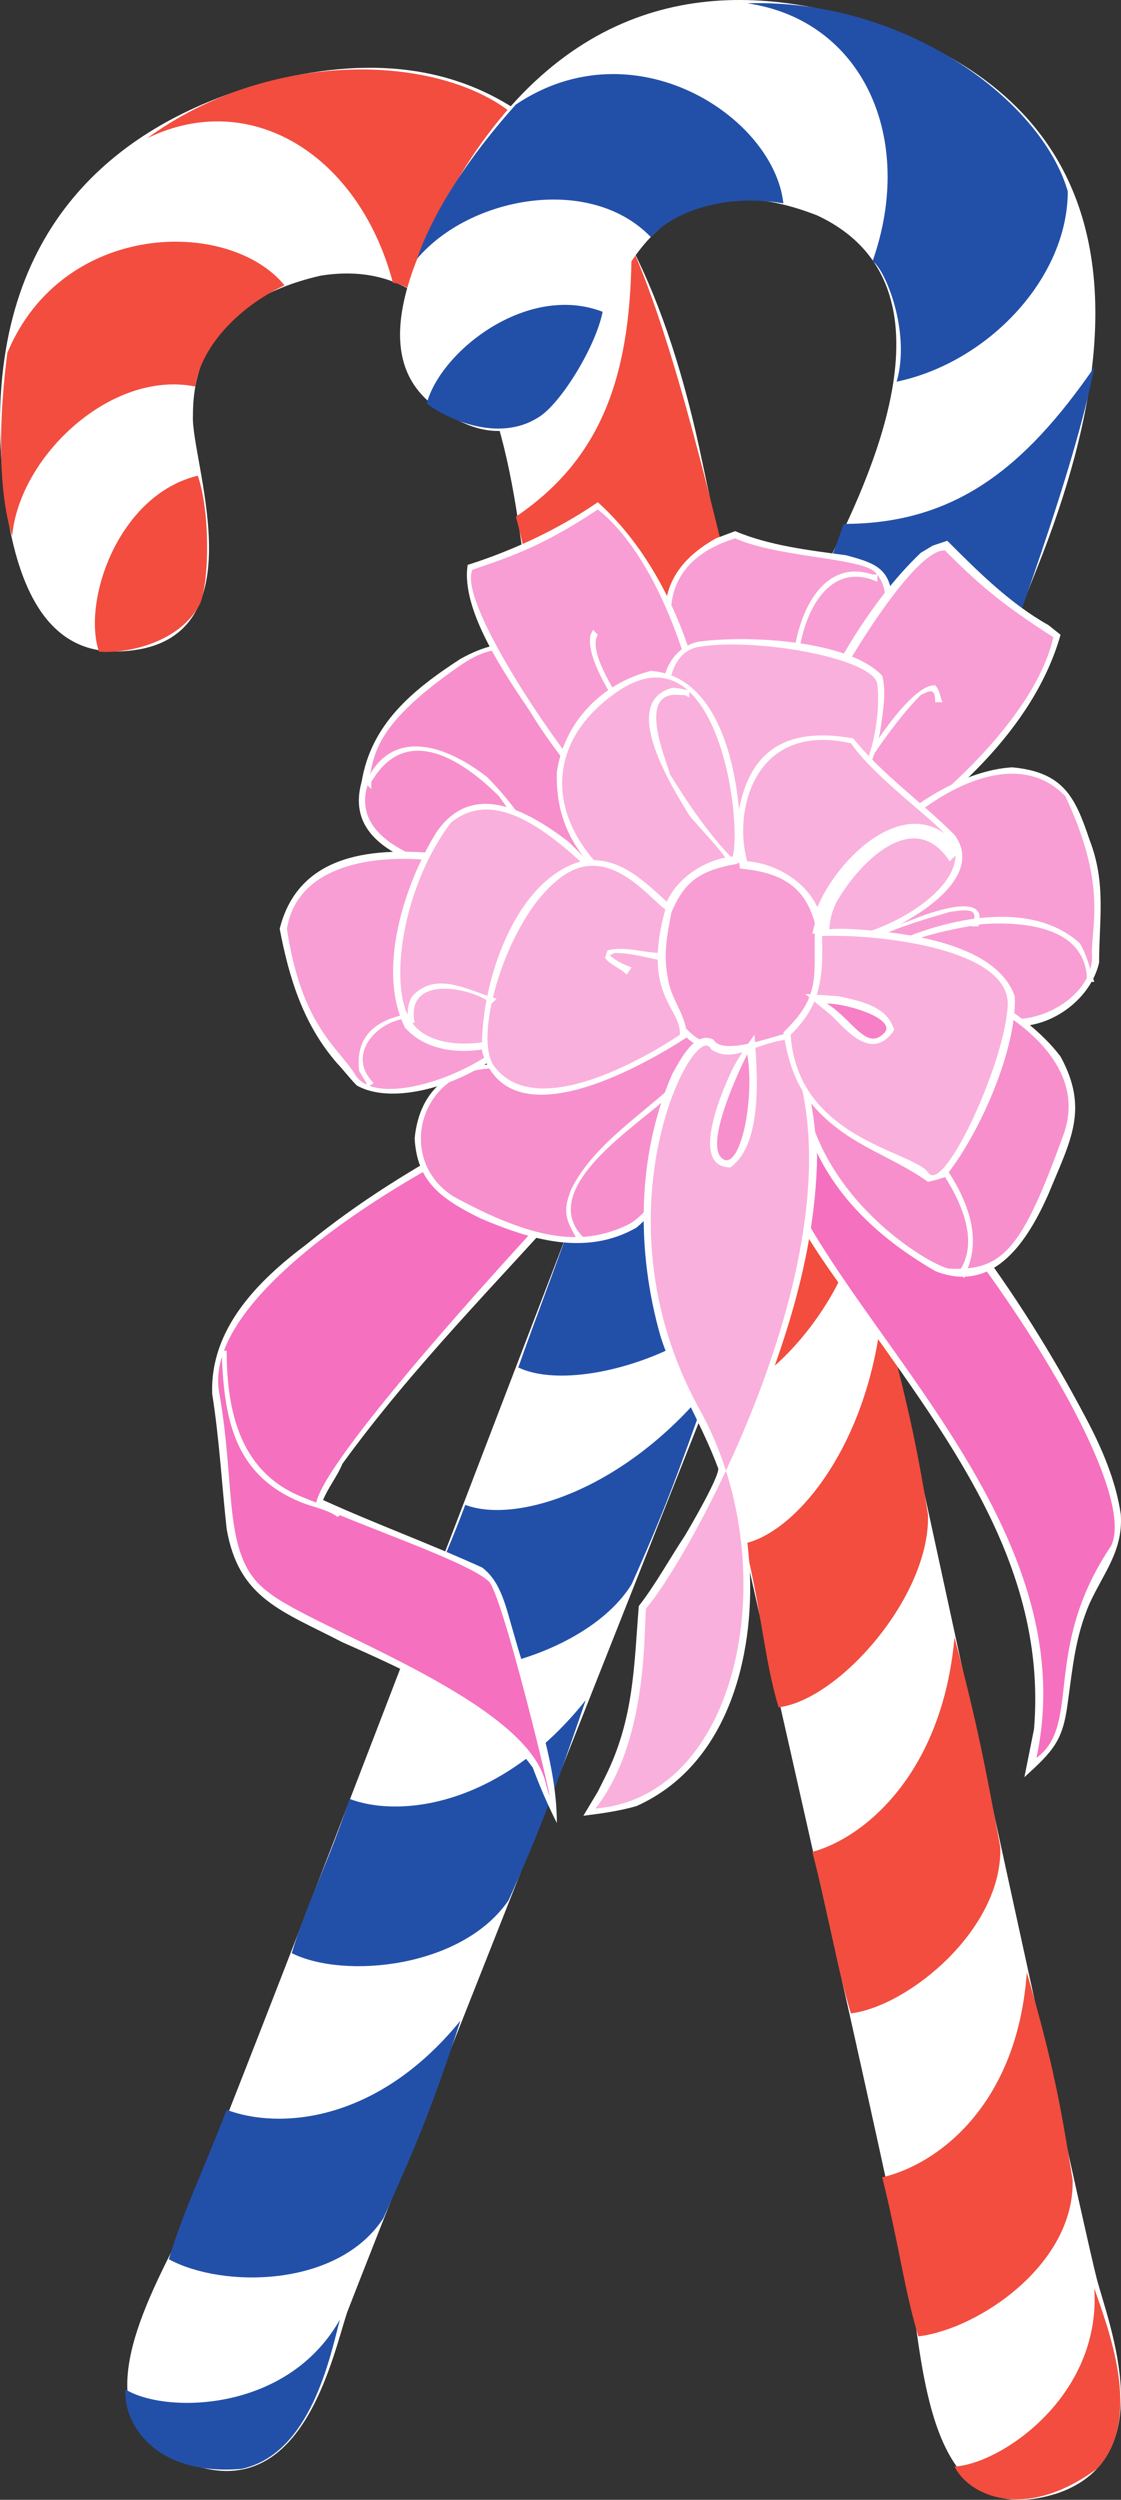 <svg xmlns="http://www.w3.org/2000/svg" width="348.854" height="777.892"><rect width="100%" height="100%" fill="#333333" stroke="none"/><path fill="#fff" fill-rule="evenodd" d="M43.54 202.027c-17.25 3-41.25-.75-43.5-66.75-1.5-67.5 39-96.75 79.5-108.75 63-18 114.75 6 138 112.5 22.5 105.75 117 543.75 123.75 570 3.75 14.25 20.25 55.5-12 66.75-34.5 11.25-40.5-24.75-44.25-51.75-3-27-119.25-526.5-122.25-551.25-3.75-25.5-11.25-95.25-63-87-36 8.25-39.75 30.75-39.75 43.5-.75 13.5 19.5 66-16.5 72.75"/><path fill="#f24d3e" fill-rule="evenodd" d="M3.79 166.777c2.25-24.75 30.75-51.75 57-46.5 1.5-11.25 12-24 27.75-31.5-17.25-21-69-20.25-86.25 21-3.75 29.25-1.5 48 1.5 57m42-123.75c32.25-15.75 66 5.25 76.5 45 4.5 0 21.75 11.25 27 27 20.25-21 26.25-57 11.25-78.75-22.5-19.5-75.75-21.75-114.75 6.75m114.75 117.75c27.75-18.75 36-45.75 36-84 13.5 30 26.25 85.5 33.75 116.25-8.25 13.5-28.5 35.25-54 44.25-4.5-24-12-63-15.75-76.5m125.25 566.25c18.75-2.25 48.75-22.5 48-48.75-3.75-23.25-6-36-14.25-64.5-3 42-28.5 60-45 63.75 5.25 21 6.75 34.5 11.25 49.5m-21-100.5c18-2.25 47.25-26.25 46.5-51.75-4.5-24-6.75-36.75-14.25-65.25-3.75 42-27.75 62.25-44.25 66.75 5.25 20.25 7.5 35.25 12 50.25m-22.5-95.25c18.75-2.25 47.25-34.5 46.5-60-3.75-23.25-6.75-36-14.25-64.5-3.75 42-26.25 69.75-42.75 73.5 5.25 21 6 36 10.5 51m-20.25-96c18.75-2.25 46.5-36.75 45.75-62.25-3.75-23.25-6.75-36-14.25-64.5-3.75 41.25-28.5 69.75-45.75 73.5 5.25 20.25 9.75 38.25 14.25 53.25m75 332.25c14.25-.75 45.75-21.75 43.5-55.5 3.75 11.25 15.75 40.5.75 56.25-22.5 16.5-39.75 8.25-44.25-.75M30.79 202.777c-5.25-15.75 6-48.75 30.75-54.75 3.75 10.5 3.75 32.25.75 39.75-6 12-22.5 15.75-31.5 15"/><path fill="#fff" fill-rule="evenodd" d="M144.04 131.527c-16.5-7.5-34.5-23.25.75-79.5 36-57 84.75-58.5 126-45 61.5 20.25 92.25 69.75 51.75 170.25-39.75 100.5-204.75 516.75-214.5 542.25-4.5 13.5-13.5 57.75-46.5 48-35.25-9.75-20.25-42.75-8.25-66.75 12.75-24.75 193.5-504 204.75-526.5 11.25-23.25 42.75-85.5-3.75-107.25-34.5-13.5-50.25 3-57.75 14.25-7.5 10.5-19.5 65.25-52.5 50.25"/><path fill="#2250a9" fill-rule="evenodd" d="M129.79 80.527c16.5-19.5 54-26.25 72.75-6.75 7.5-8.25 23.25-13.5 41.25-10.5-3-27-46.5-55.5-83.25-30.75-19.5 21.75-27.75 39-30.75 48m102.75-79.5c36 5.25 52.5 42 39 80.25 3.75 2.25 12 21.75 7.5 37.5 28.5-6 53.25-32.25 53.25-59.25-8.25-28.5-51-60-99.75-58.5m30 162c34.5 0 56.25-17.25 78-48.75-6 31.5-26.25 85.5-36.75 114.75-15 7.5-43.5 13.5-70.5 6.75 9.75-22.5 24.75-59.25 29.25-72.75m-210 540c16.5 9 52.5 9 66.75-12.75 9.75-21.75 15-33.75 24-61.5-26.25 32.25-57 33.75-72.75 27.75-7.5 19.5-13.5 31.5-18 46.5m38.25-95.25c16.5 8.25 53.25 4.5 67.5-16.5 9.75-21.75 14.25-33.75 24-62.25-26.25 33-57.75 36.75-73.5 30.75-6.75 20.25-13.5 33-18 48m34.5-90.75c16.5 8.25 57.75-2.25 71.25-24 9.75-21.75 14.25-33.75 24-61.5-26.25 32.25-60 42.75-75.75 36.75-7.5 20.25-15 33.75-19.5 48.75m36-91.5c17.25 8.25 58.5-4.5 72.75-26.25 9.75-21 15-33 24-61.5-26.25 33-62.25 42-78 36-6.75 19.5-13.5 36.75-18.75 51.75m-122.25 318c12 7.5 50.25 7.5 66.75-21.75-3 11.25-9 42-30.75 46.5-27.75 2.25-36.75-15-36-24.75m93.75-618c4.5-16.5 31.5-37.5 54.75-28.5-2.25 11.25-13.5 29.25-20.25 33-12 7.5-27.75.75-34.5-4.5"/><path fill="#fff" fill-rule="evenodd" d="M213.79 211.027c-10.5-17.25-9.75-33 9-43.5l6-2.25c10.5 4.5 23.25 6 34.5 7.5 8.25 2.25 13.5 3.75 14.25 12.75 0 16.5-12 33-25.5 40.5-8.25-12-19.5-15-33-8.25l-3.75-3.75-1.5-3"/><path fill="#f89ed4" fill-rule="evenodd" d="M219.79 215.527c-12-12-20.25-39 9-48 13.5 6 39 6 43.5 10.5 10.5 10.5-6.75 39-19.5 45-8.25-12.75-24-12.75-33-7.5"/><path fill="#fff" fill-rule="evenodd" d="M247.54 218.527c-3.75-15 3.75-46.5 24-39.75h1.5v2.25c-20.25-9-27.75 23.25-24 36.75l.75 2.25.75.75-1.5 1.5-.75-1.5-.75-2.25M95.29 387.277c-15 11.25-30 26.25-29.25 46.5 2.25 14.25 3 28.5 4.5 42 3.75 21.75 17.25 25.5 36 35.25 20.25 9 45.75 20.25 59.25 39 2.25 6 4.5 11.25 7.5 17.25 0-19.5-8.25-40.5-13.5-59.25-2.25-7.5-3.75-15.75-9.75-20.25-16.5-7.5-33-13.5-49.5-21 1.5-3.75 4.5-7.5 6-11.25 21.75-30 48-56.25 72.75-84l1.5-2.25c0-3.75-1.5-4.5-5.25-5.25-5.25-.75-29.25.75-30.75-3.75l2.25-6.75c-18 9.75-35.25 20.25-51.75 33.75"/><path fill="#f570bf" fill-rule="evenodd" d="M144.04 358.027c-19.5 9.75-81.75 45.75-75.75 75.75 5.25 30 .75 51 15 61.5 13.5 11.25 78.75 33 86.25 58.5 6.75 25.5-12-54.75-17.25-61.5-6-6-37.5-16.5-54-24 1.5-14.25 69-87 79.5-98.25 9.75-10.5-42 3-33.75-12"/><path fill="#fff" fill-rule="evenodd" d="M149.29 379.027c15.75 6.75 33 12 48.75 3 12.75-10.5 29.25-40.5 26.25-57.75-9-9-30-1.5-41.25 1.5-3.75 1.5-24 8.25-27 5.25-15 0-25.5 7.5-27 23.25.75 13.5 8.25 18.75 20.25 24.75"/><path fill="#f78fcd" fill-rule="evenodd" d="M141.04 372.277c24.75 13.5 39.75 15.75 54 9 9-3.75 27-33 28.5-53.25.75-18.75-67.5 12.75-68.25 4.5-24-1.5-33 27.75-14.25 39.75"/><path fill="#fff" fill-rule="evenodd" d="M218.29 330.277c-5.25 6.75-12 12.75-18.75 18-9 7.5-30.75 24-18 36.75l-1.5 1.5c-3.75-6.75-5.25-9-2.25-16.5 8.25-16.5 27.75-26.25 39.75-40.5l2.25-4.5 2.25.75-1.5 1.5-2.25 3m31.5-101.25c8.25-19.5 21-42 36.75-57l3.75-2.25 4.5-1.5c9.75 9.75 19.5 19.5 31.5 26.25l3.75 3c-8.25 29.25-35.25 53.25-60.75 69-1.5-10.5-6.75-24.75-15.75-30-.75 0-3 2.25-3.75 3-3-4.5-2.25-6 0-10.5"/><path fill="#f89ed4" fill-rule="evenodd" d="M252.04 235.027c-12 11.25 28.5-64.5 42-63.75 9.75 9.75 17.25 16.5 33.75 27-6 27-42.75 57.75-57 64.5-.75-12-15-31.5-18.75-27.75"/><path fill="#fff" fill-rule="evenodd" d="M265.54 242.527c3-6 18-30 25.5-29.25 1.5 1.5 1.5 3.75 2.25 5.25h-2.25c0-4.5-1.5-3.75-4.5-2.25-8.25 8.25-16.5 21-22.5 30.75l-1.5-.75.75-1.5 2.25-2.25m-89.25-29.25c-9.75-13.5-18-16.5-33-8.25-15 9.75-27.75 20.25-30.75 38.25-6.75 24 27.75 27.75 42 33.75 8.25 5.25 20.25 12 28.5 5.25 12.75-18 3-51.75-6.75-69"/><path fill="#f78fcd" fill-rule="evenodd" d="M186.79 252.277c-.75-6.75-11.25-66.75-42.75-45.75-30.75 21-27 30-30 39-4.5 19.5 27.75 24.75 36.75 27.75s39.75 30 36-21"/><path fill="#fff" fill-rule="evenodd" d="M115.54 240.277c9-14.25 25.5-6.75 36 1.5 12 12 18.75 25.5 26.25 40.5v.75l-1.5 2.25c-3-12-13.5-27-21-37.5-9.75-9.75-27-22.5-38.25-6.75l-1.5 2.25v2.25l-1.5-1.5v-.75l1.5-3m49.5-18.75c-7.5-11.25-21.75-31.5-19.5-45.75 14.25-4.5 28.5-11.25 40.5-19.5 22.5 20.25 34.5 54.75 35.25 84.75-11.25-3.75-21.75-3.75-32.25.75l-.75.75s.75 3.75.75 4.5c-5.25.75-6-.75-9-4.5-5.25-6.75-10.5-13.5-15-21"/><path fill="#f89ed4" fill-rule="evenodd" d="M186.04 243.277c5.25 15-45-54-39-66 13.5-4.5 23.25-8.25 39-18.75 21.75 17.25 33.75 63 33 79.5-11.25-4.5-34.5-.75-33 5.25"/><path fill="#fff" fill-rule="evenodd" d="M273.79 261.277c9-11.25 27-21.75 41.25-22.5 15.75 1.5 19.5 9 24 22.5 5.25 13.5 3 24.75 3 38.25-3.75 16.5-27.75 27.75-39.75 12.75-4.5-5.25-13.5-5.25-19.5-6-15.75-3-22.5-7.5-18-25.5 2.25-6 5.25-13.5 9-19.5"/><path fill="#f89ed4" fill-rule="evenodd" d="M274.54 264.277c3.75-7.5 37.5-36.75 57-16.5 12.75 27 8.25 39.75 8.25 48.75 1.5 16.5-27.75 28.5-36 14.25s-59.25 7.5-29.25-46.5"/><path fill="#fff" fill-rule="evenodd" d="M284.29 286.027c3.75-1.5 23.25-9 20.25 1.5v.75h-2.25c3-6-1.5-5.25-6.75-4.5-7.5 2.25-15.75 4.5-23.25 8.25v-2.25c3.75-.75 8.25-2.25 12-3.75m-146.25-20.25c-21-2.25-45-.75-51 23.25 3 15.75 7.5 30 18 42 1.5 1.5 3.75 4.5 6 6.75 15.75 9 53.25-7.5 55.5-26.25-2.25-18.75-5.25-42.75-28.5-45.75"/><path fill="#f89ed4" fill-rule="evenodd" d="M145.54 270.277c-7.5-3.75-51.75-9-56.25 18.75 4.5 30 15.75 36.75 21 45 7.5 14.25 55.5-6 54-22.5s-3.75-34.5-18.75-41.25"/><path fill="#fff" fill-rule="evenodd" d="M177.04 262.027c-12.75-9.75-30-19.5-41.25-3-9.75 15.75-18.75 42.75-9.75 60.75 12 13.5 38.25 6 49.5-5.25 5.25-8.25 4.5-19.5 4.5-28.5.75-8.25.75-9.75 7.5-15l-5.25-3.75-5.25-5.25"/><path fill="#fab0dc" fill-rule="evenodd" d="M183.79 271.027c-15-14.25-30.75-25.5-43.5-15-15.75 21-19.5 52.5-12 62.25 6.75 9.75 29.25 8.25 42.75-3s0-36 12.75-44.25"/><path fill="#fff" fill-rule="evenodd" d="M237.04 346.777c2.25 20.25 12.75 36.75 24 52.5 29.25 42.75 65.25 84 60.75 138.75l-3 15c9-8.25 12-11.25 13.5-23.25 1.5-10.5 2.25-20.25 6.75-30.75 4.5-9.75 10.5-16.5 9.75-27.75-1.5-10.5-6-21-11.25-30.75-20.25-38.25-48-77.25-81.75-105-5.25-3-9.75-5.25-15-6.75-2.25 6.75-3.75 11.25-3.75 18"/><path fill="#f570bf" fill-rule="evenodd" d="M241.54 331.027c-21 53.25 100.5 125.25 81 216 14.25-10.5 1.5-33.75 23.25-66 12-25.5-77.25-147.75-104.25-150"/><path fill="#fff" fill-rule="evenodd" d="M271.54 301.777c19.5-3.75 47.25 12 58.5 27 9 16.5 3 26.25-3.75 42.75-6 13.5-16.5 31.5-35.25 24-23.25-13.5-40.5-32.25-43.5-60.75 0-9.75 0-9.75 6.75-16.5 5.25-3.75 11.25-8.25 15-14.25l2.25-2.25"/><path fill="#f78fcd" fill-rule="evenodd" d="M270.79 305.527c5.25-9.75 73.5 12.75 60 48-12.75 35.25-18.75 42-35.25 41.25-4.5 0-48.75-24.75-45.75-68.25 8.25-9.75 17.25-15 21-21"/><path fill="#fff" fill-rule="evenodd" d="M207.79 237.277c-2.25-12-6-33 9-37.5 15-2.25 47.25-.75 57.75 10.5 1.5 5.25 0 12.75-.75 18-4.5 18.75-12 29.25-30 36-10.5-5.25-18.75-2.25-28.5.75-3-9-5.25-18-7.5-27.75"/><path fill="#fab0dc" fill-rule="evenodd" d="M216.04 262.027c-5.25-15-16.5-57.75 1.5-60.75s55.5 3.75 55.5 12c.75 4.5 1.5 39-29.25 49.5-9-6-18-3-27.75-.75"/><path fill="#fff" fill-rule="evenodd" d="M204.04 298.027c0-15 3.75-29.25 21-31.5 17.25 0 30.75 7.5 33 25.5 0 18.75-3 33-23.25 36.75-21 1.5-29.25-11.25-30.75-30.75"/><path fill="#f89ed4" fill-rule="evenodd" d="M206.29 301.777c-2.25-19.5 5.25-39.75 32.25-31.5 22.5 7.5 17.25 28.5 15 42.75-3 14.25-43.5 26.25-47.25-11.25"/><path fill="#fff" fill-rule="evenodd" d="M229.54 254.527c3-21 15-28.5 36-24.75 9 11.25 21 19.5 31.5 30 10.5 14.25-15.75 28.5-27 32.25-4.5 1.5-9.75 2.25-15 2.25-2.25-15.75-8.25-22.5-24.75-24-.75-5.25-1.5-10.5-.75-15.75"/><path fill="#fab0dc" fill-rule="evenodd" d="M232.54 268.027c-4.5-15.75 2.25-43.5 32.25-36.75 9 12.75 30 26.25 32.25 32.25 3.75 14.25-26.25 30-40.5 28.5 0-15-13.5-23.25-24-24"/><path fill="#fff" fill-rule="evenodd" d="M228.04 457.777c13.5-31.5 25.5-63 26.25-97.5-.75-14.25-3-26.25-8.25-39-4.5.75-21 7.5-24 2.25-6-3-10.5 6.75-12.75 10.5-11.25 25.5-11.25 55.5-3.75 81.75 4.5 14.25 12.75 27 18 41.25 0 3-8.25 17.25-10.5 21-4.5 6.75-9 15-14.25 21.75-1.5 18.75-1.5 35.25-10.5 53.25l-2.25 4.5-4.5 7.5c6-.75 11.25-1.5 16.5-3 28.5-12.75 36.75-46.5 35.25-74.25-.75-10.5-2.25-20.25-5.25-30"/><path fill="#fab0dc" fill-rule="evenodd" d="M221.29 326.527c-4.5-10.5-37.5 50.25-3.75 111.75 27 48 13.5 120.75-32.25 124.5 16.5-21 15-55.5 15.75-62.25 14.25-16.5 70.5-118.5 43.5-177-10.5 1.5-16.5 7.5-23.25 3"/><path fill="#fff" fill-rule="evenodd" d="M192.79 220.777c-3-5.25-10.5-16.5-9-23.25l.75-1.5 1.5 1.5c-3.75 6 9 23.25 12 28.5l.75 1.5-2.25.75c-.75-2.25-2.25-5.25-3.75-7.5"/><path fill="#fff" fill-rule="evenodd" d="M230.29 264.277c.75-18.75-4.5-54-27.75-55.5-15 3.75-27 15.75-29.25 31.5-.75 24 15.75 36 34.5 46.5 4.5-12 9-15.75 21.75-18l.75-4.5"/><path fill="#fab0dc" fill-rule="evenodd" d="M228.04 266.527c3-12.75-5.25-71.25-35.25-51.75-29.25 19.5-21 51.75 13.5 69 3-10.5 13.5-16.5 21.75-17.25"/><path fill="#fff" fill-rule="evenodd" d="M271.54 296.527c18-9.75 48-18 64.5-3 2.25 3.75 3 7.5 4.5 12h-2.25c0-17.25-19.5-18.75-32.25-18-10.5 1.5-28.5 5.25-36 12.75l-1.5-1.5 1.5-.75 1.5-1.5m-18-12c5.25-15.75 27.75-39 43.5-22.5l2.25 2.25-3.75 3.75c-11.25-17.25-28.5.75-35.25 12.75-1.5 3-2.25 6-2.25 9.75h-5.25l.75-3v-3m-141.75 48.75c-1.5-12 6.75-16.5 16.5-18v1.5c-10.5 0-21 11.25-12 20.25l-2.25 1.5v-1.5l-2.25-3.75m99.75-117c-13.5-1.5-4.5 19.5-3 24.75 6 9.75 12.75 19.5 20.25 27h-2.25c-3-4.5-8.25-9.75-12-14.25-4.5-7.5-22.5-35.25-5.25-39.75 2.25 0 3.75.75 5.25.75v2.25l-1.5-.75h-1.5m16.5 116.25c-2.25 4.5-14.25 30.75-.75 30.75 10.5-7.5 8.25-30.75 7.5-41.25-2.25 3-5.25 7.5-6.75 10.5"/><path fill="#f78fcd" fill-rule="evenodd" d="M232.54 328.027c-3.75 7.5-14.25 30.75-6.75 33 5.25.75 9-20.25 6.75-33"/><path fill="#fff" fill-rule="evenodd" d="M255.04 328.027c6 2.25 11.25 6.75 16.5 10.5 14.25 12.75 38.25 36.75 29.25 57l-.75 2.25-1.5-2.25c13.5-19.5-26.25-58.5-44.25-65.25l-3-.75h-1.5v-2.25l1.5.75h3.75m-74.25-60c-21 6-31.5 39-30.75 59.25 8.25 27.75 48.75 5.25 63.75-4.5 0-6.75-5.25-12-6-18.75-1.5-7.5 0-14.25 1.5-21.75-8.25-7.5-16.5-16.5-28.5-14.25"/><path fill="#fab0dc" fill-rule="evenodd" d="M207.04 283.027c-6-4.5-18.75-21.75-33.75-9-15.75 12.75-26.25 48.75-19.5 57.75 12.75 17.25 46.5-2.25 57.75-9.75.75-8.25-12-12-4.5-39"/><path fill="#fff" fill-rule="evenodd" d="m191.29 296.527-1.5.75c1.5 1.5 4.5 3 6.75 3.75l-1.5 2.25c-2.25-2.25-5.25-3-6.75-5.25l.75-2.25c5.25-1.5 11.25.75 16.5.75v2.25c-4.5-.75-9-2.25-14.25-2.25m72-7.5c15.75.75 46.5 3.75 52.5 21 .75 16.5-11.25 43.5-21.75 56.25l-2.25.75-3 .75c-8.25-6-18.75-9.75-27-15.75-11.25-8.25-15.75-16.5-18-30.75 6.75-6.75 9.75-11.25 9.75-21.75v-9.75l6-.75h3.75"/><path fill="#fab0dc" fill-rule="evenodd" d="M255.79 291.277c16.5-.75 60 3.75 57.75 22.5-1.5 18.75-20.25 58.5-24.75 51-5.25-6.75-40.5-10.5-42.75-42.75 7.5-7.5 10.5-14.25 9.75-30.75"/><path fill="#fff" fill-rule="evenodd" d="M261.04 310.027c6.75 1.5 15 3 17.25 10.5-6.75 9.75-14.25.75-19.5-4.5l-8.25-6.75 10.5.75"/><path fill="#f67fc6" fill-rule="evenodd" d="M257.29 312.277c6.75 0 23.25 5.25 17.25 9.75-5.25 4.5-9.75-5.25-17.25-9.75"/><path fill="#fff" fill-rule="evenodd" d="M128.29 310.027c7.5-8.25 18-1.5 26.25.75l-1.5 1.5c-6.75-5.25-27-9-24 6h-2.25c0-3 0-6 1.5-8.25m-34.5 157.5c-20.25-8.25-24-24.75-24.75-45.75l-.75-1.5h2.25c0 19.5 4.5 38.25 24 45.75 3.75 1.5 9 3.75 12.75 4.5l-2.25 1.5c-3-2.25-7.5-3-11.25-4.5"/></svg>
